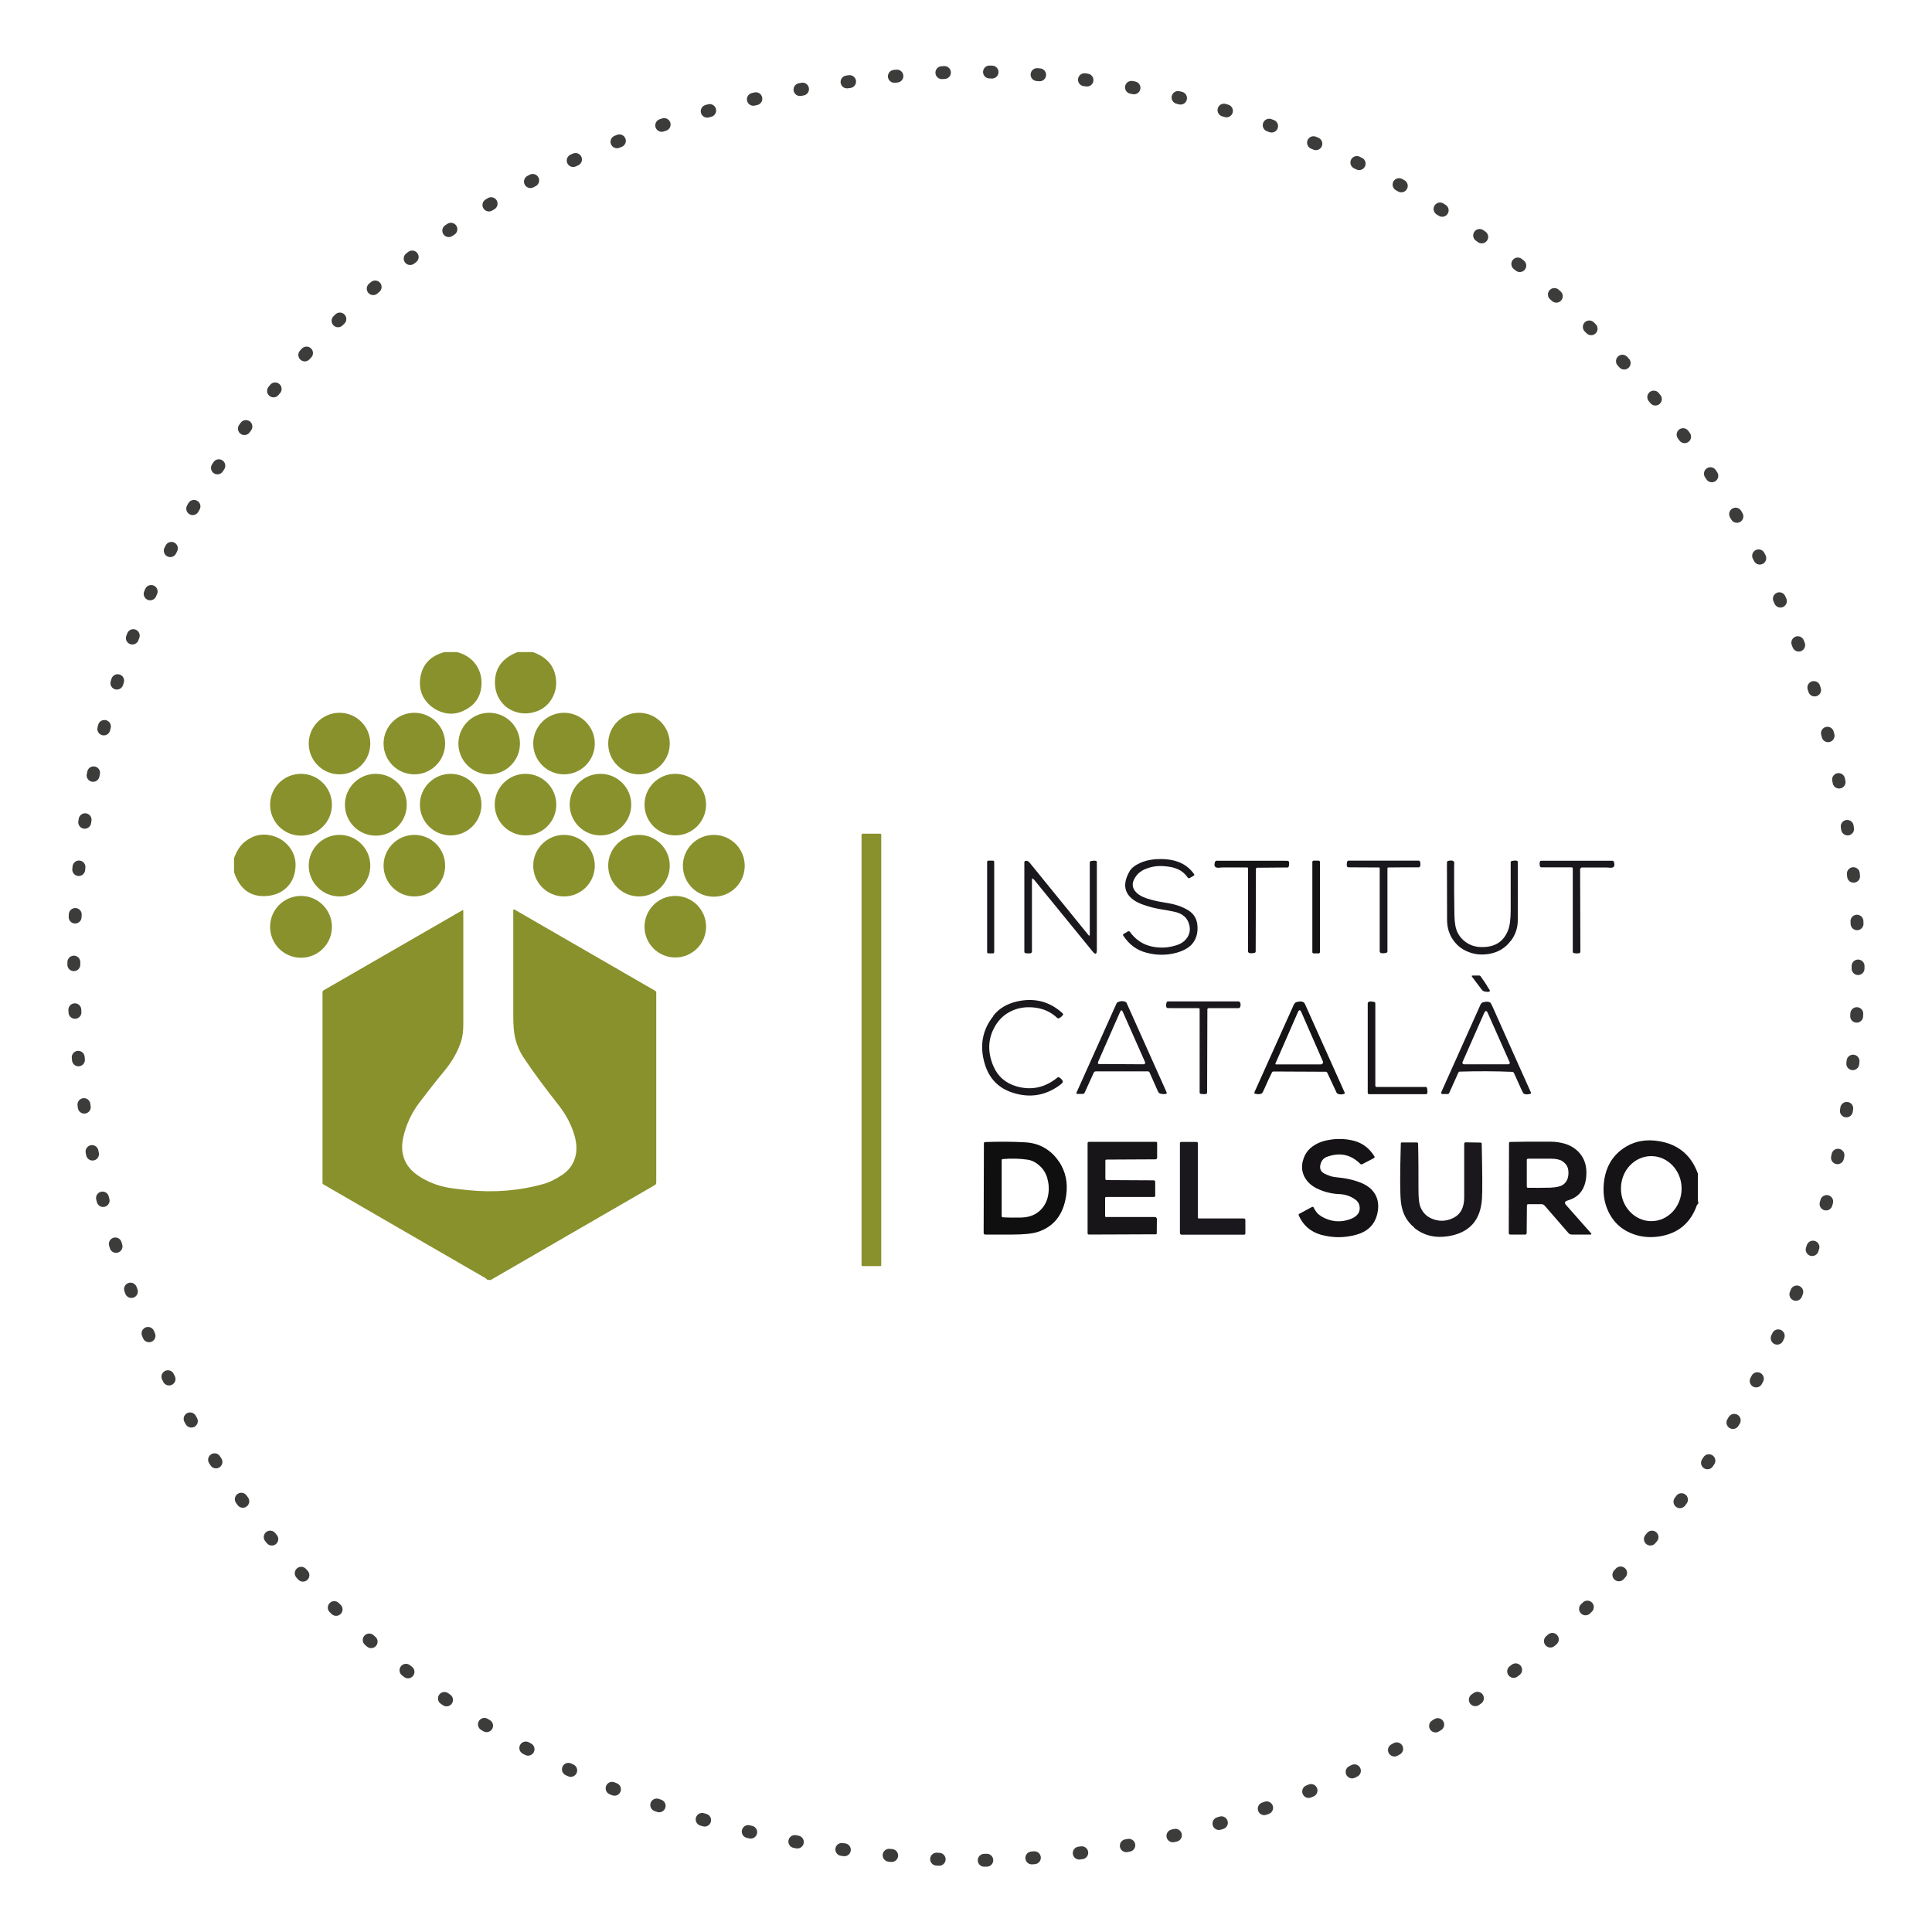 <svg xmlns="http://www.w3.org/2000/svg" id="Capa_1" viewBox="0 0 150 150"><defs><style>.cls-1{fill:#151315;}.cls-2{fill:#171518;}.cls-3{fill:#100f0f;}.cls-4{fill:#1a181c;}.cls-5{fill:#89912c;}.cls-6{stroke:#3c3c3b;stroke-dasharray:0 0 .2 3.5;stroke-linecap:round;stroke-miterlimit:10;}.cls-6,.cls-7{fill:none;}.cls-7{stroke:#171518;stroke-width:.28px;}</style></defs><path class="cls-6" d="m144.26,75c0,38.35-31.09,69.45-69.45,69.45-92.12-3.66-92.09-135.25,0-138.89,38.35,0,69.45,31.09,69.45,69.45Z"></path><path class="cls-7" d="m131.83,93.25c-.19.04-.21.13-.07.28"></path><path class="cls-5" d="m34.55,50.63h.94c.7.19,1.22.56,1.55,1.11.31.52.41,1.1.31,1.73-.13.8-.61,1.38-1.42,1.74-.51.23-1.04.26-1.56.1-.49-.15-.91-.42-1.24-.81-.44-.52-.6-1.14-.5-1.86.16-1.06.8-1.74,1.92-2.02"></path><path class="cls-5" d="m40.19,50.63h1.18c1.04.36,1.64,1.02,1.78,1.99.09.58-.01,1.11-.29,1.6-.31.54-.77.9-1.38,1.07-.62.17-1.2.12-1.75-.14-.4-.19-.72-.49-.96-.88-.21-.35-.33-.75-.34-1.21-.03-1.16.56-1.97,1.75-2.43"></path><path class="cls-5" d="m26.36,55.34c1.32,0,2.39,1.07,2.39,2.39s-1.07,2.39-2.39,2.39-2.39-1.07-2.39-2.39,1.07-2.39,2.39-2.39"></path><path class="cls-5" d="m32.17,55.34c1.32,0,2.39,1.07,2.39,2.39s-1.07,2.39-2.39,2.39-2.39-1.07-2.39-2.39,1.07-2.39,2.39-2.39"></path><path class="cls-5" d="m37.98,55.34c1.32,0,2.39,1.07,2.39,2.39s-1.07,2.39-2.39,2.39-2.39-1.07-2.39-2.39,1.07-2.39,2.39-2.39"></path><path class="cls-5" d="m43.79,55.34c1.32,0,2.39,1.07,2.39,2.39s-1.07,2.39-2.39,2.39-2.39-1.07-2.39-2.39,1.07-2.39,2.39-2.39"></path><path class="cls-5" d="m49.61,55.34c1.32,0,2.39,1.07,2.39,2.39s-1.07,2.39-2.39,2.39-2.39-1.07-2.39-2.39,1.07-2.39,2.39-2.39"></path><path class="cls-5" d="m23.37,60.08c1.32,0,2.4,1.07,2.4,2.4s-1.07,2.4-2.4,2.4-2.4-1.07-2.4-2.4,1.07-2.4,2.4-2.4"></path><path class="cls-5" d="m29.18,60.08c1.32,0,2.4,1.07,2.4,2.4s-1.07,2.4-2.4,2.4-2.4-1.07-2.4-2.4,1.07-2.4,2.4-2.4"></path><path class="cls-5" d="m34.99,60.08c1.32,0,2.39,1.07,2.39,2.39s-1.07,2.39-2.39,2.39-2.39-1.07-2.39-2.39,1.07-2.39,2.39-2.39"></path><path class="cls-5" d="m40.8,60.08c1.32,0,2.39,1.07,2.39,2.39s-1.07,2.39-2.39,2.39-2.39-1.07-2.39-2.39,1.07-2.39,2.39-2.39"></path><path class="cls-5" d="m46.62,60.08c1.32,0,2.39,1.07,2.39,2.39s-1.07,2.39-2.39,2.39-2.39-1.07-2.39-2.39,1.07-2.39,2.39-2.39"></path><path class="cls-5" d="m52.43,60.08c1.32,0,2.39,1.07,2.39,2.39s-1.07,2.39-2.39,2.39-2.39-1.07-2.39-2.39,1.07-2.39,2.39-2.39"></path><path class="cls-5" d="m66.95,64.73h1.41s.06.03.06.06v33.45s-.03.06-.06.06h-1.41s-.06-.03-.06-.06v-33.45s.03-.06.06-.06"></path><path class="cls-5" d="m18.17,67.71v-1.08c.21-.58.5-1.02.88-1.31.59-.45,1.22-.61,1.89-.48.62.12,1.13.42,1.52.91.41.52.57,1.14.45,1.86-.09.6-.37,1.08-.82,1.44-.4.32-.89.49-1.47.52-1.2.06-2.02-.56-2.45-1.86"></path><path class="cls-5" d="m26.36,64.82c1.32,0,2.39,1.07,2.39,2.39s-1.07,2.39-2.39,2.39-2.39-1.07-2.39-2.39,1.07-2.39,2.39-2.39"></path><path class="cls-5" d="m32.17,64.82c1.32,0,2.39,1.07,2.39,2.39s-1.07,2.39-2.39,2.39-2.39-1.07-2.39-2.39,1.07-2.39,2.39-2.39"></path><path class="cls-5" d="m43.79,64.82c1.32,0,2.39,1.07,2.39,2.39s-1.07,2.39-2.39,2.39-2.39-1.07-2.39-2.39,1.07-2.39,2.39-2.39"></path><path class="cls-5" d="m49.61,64.82c1.32,0,2.39,1.07,2.39,2.39s-1.07,2.39-2.39,2.39-2.39-1.07-2.39-2.39,1.07-2.39,2.39-2.39"></path><path class="cls-5" d="m55.42,64.82c1.32,0,2.4,1.07,2.4,2.4s-1.07,2.4-2.4,2.4-2.4-1.07-2.4-2.4,1.07-2.4,2.4-2.4"></path><path class="cls-4" d="m87.7,67.64c.15-.25.43-.47.84-.65.54-.24,1.19-.33,1.95-.28.98.07,1.72.45,2.22,1.16.02.03.02.08,0,.1,0,0,0,0,0,0l-.34.2c-.05.03-.12.01-.16-.04-.22-.32-.5-.54-.82-.67-.26-.11-.59-.18-1.01-.21-.47-.04-.93.02-1.37.19-.38.14-.67.36-.86.66-.31.46-.27.87.11,1.23.23.21.59.39,1.1.52.4.11.8.19,1.21.25.66.1,1.23.29,1.71.59.42.27.66.67.69,1.21.04.57-.11,1.04-.43,1.41-.26.29-.66.51-1.19.66-.77.21-1.56.21-2.37-.01-.75-.2-1.34-.65-1.78-1.34-.02-.03-.01-.08.02-.1,0,0,0,0,0,0l.38-.22s.08,0,.11.03c.46.64,1.05,1.03,1.78,1.17.66.13,1.3.08,1.93-.14.35-.12.61-.33.79-.62.16-.27.21-.58.13-.91-.13-.57-.53-.92-1.2-1.05-.33-.07-.65-.13-.99-.18-.4-.07-.8-.16-1.19-.29-.48-.15-.84-.33-1.08-.54-.63-.53-.69-1.25-.17-2.14"></path><path class="cls-4" d="m76.72,66.82h.39s.08.04.08.08v7.04s-.04.08-.08.08h-.39s-.08-.04-.08-.08v-7.04s.04-.08.08-.08"></path><path class="cls-4" d="m80.27,68.29c-.1-.12-.15-.11-.15.05v5.57s-.04.08-.07.09c-.1.03-.25.03-.43,0-.05,0-.09-.05-.09-.11v-6.96s.03-.08.07-.09c.13-.03.25.01.35.15,1.53,1.89,3.04,3.75,4.55,5.6.07.09.11.08.11-.04v-5.59c0-.05.04-.1.09-.11.17-.03.3-.04.39-.01.04.01.07.05.07.09v6.81c0,.36-.11.41-.34.12l-4.55-5.58Z"></path><path class="cls-1" d="m96.82,67.35c-.63,0-1.27-.01-1.9,0,0,0-.1,0-.29.02-.31.02-.41-.13-.29-.47.01-.04.05-.06.09-.07,1.75,0,3.51-.01,5.26,0,.2,0,.3,0,.32.01.09.05.1.2.05.43-.01.05-.05.08-.1.08l-2.38.02s-.07.03-.07.07l-.02,6.43c0,.06-.04.1-.09.11-.28.06-.45.04-.5-.08,0,0,0-.13,0-.38,0-2.03,0-4.07,0-6.1,0-.04-.03-.07-.07-.07"></path><path class="cls-1" d="m101.97,66.82h.43s.08.04.08.08v7.04s-.04.08-.08.08h-.43s-.08-.04-.08-.08v-7.04s.04-.08.08-.08"></path><path class="cls-4" d="m107.06,67.35c-.7,0-1.4-.01-2.1-.01-.19,0-.3,0-.32-.01-.09-.05-.1-.19-.05-.42.01-.05.06-.09.11-.09h5.44c.06,0,.11.04.12.1.05.24.02.38-.09.42,0,0-.11,0-.32,0-.69,0-1.37,0-2.06.01-.04,0-.07.03-.07.07v6.45c0,.05-.04.1-.1.11-.28.06-.45.04-.5-.08,0,0,0-.13,0-.38,0-2.03,0-4.07,0-6.1,0-.04-.03-.07-.07-.07"></path><path class="cls-4" d="m117.28,73.06c-.39.52-.92.85-1.56.98-.55.11-1.07.09-1.57-.08-.51-.17-.92-.45-1.24-.86-.37-.47-.56-1.03-.56-1.69,0-1.5-.01-2.98-.01-4.45,0-.05.04-.1.09-.12.34-.08.5,0,.48.21,0,.08-.01.13-.01.14-.01,1.28,0,2.55.02,3.82.01.63.09,1.08.24,1.38.18.37.46.66.82.87.32.18.68.28,1.11.27.99,0,1.65-.43,1.99-1.29.14-.34.21-.87.21-1.58,0-1.23,0-2.47,0-3.71,0-.05.04-.1.09-.11.17-.03.3-.04.39-.01.04.01.07.05.07.09.01,1.51.01,3.01,0,4.52,0,.6-.18,1.13-.54,1.61"></path><path class="cls-4" d="m122.68,67.49l.02,6.42s-.03.08-.07.09c-.1.03-.25.03-.43,0-.05-.01-.09-.06-.09-.11v-6.46c0-.05-.04-.09-.09-.09h-2.37s-.08-.03-.09-.07c-.03-.16-.03-.28,0-.38.01-.04.05-.06.09-.06h5.56s.08.03.09.07c.11.34.01.5-.31.47-.21-.02-.31-.02-.32-.02h-1.84c-.08,0-.15.07-.15.15h0Z"></path><path class="cls-5" d="m23.37,69.56c1.32,0,2.4,1.07,2.4,2.4s-1.07,2.4-2.4,2.4-2.4-1.07-2.4-2.4,1.07-2.4,2.4-2.4"></path><path class="cls-5" d="m52.43,69.56c1.32,0,2.39,1.07,2.39,2.39s-1.07,2.39-2.39,2.39-2.39-1.07-2.39-2.39,1.07-2.39,2.39-2.39"></path><path class="cls-5" d="m38.05,99.37h-.21c-.04-.06-.14-.14-.31-.23-4.13-2.38-8.27-4.78-12.43-7.19-.04-.02-.06-.06-.06-.1v-14.83c0-.05.03-.1.08-.13l10.8-6.23s.04,0,.05.01c0,0,0,.01,0,.02v8.89c0,.5-.06.92-.17,1.27-.26.79-.68,1.54-1.27,2.26-.68.82-1.34,1.66-1.98,2.51-.61.81-1.03,1.72-1.25,2.72-.16.75-.08,1.41.25,1.99.27.47.73.88,1.4,1.24.52.28,1.07.48,1.64.6.33.07.91.15,1.72.23,2.05.21,4.03.05,5.93-.49.43-.12.9-.36,1.42-.7.51-.34.85-.81,1.01-1.4.13-.48.11-1.02-.06-1.63-.24-.84-.65-1.62-1.22-2.35-1.15-1.46-2.06-2.7-2.73-3.71-.31-.47-.54-.99-.67-1.56-.09-.38-.14-.93-.14-1.67v-8.21c0-.08.03-.1.1-.06l10.91,6.3c.06.03.09.1.09.16v14.74c0,.08-.04.15-.11.19l-12.78,7.39Z"></path><path class="cls-4" d="m114.96,75.81c.21.28.41.58.58.88,0,0,.03.05.09.13.11.17,0,.22-.33.17-.11-.02-.2-.08-.27-.17l-.73-.97c-.06-.08-.04-.11.05-.11h.51s.08.03.11.07"></path><path class="cls-4" d="m77.12,78.86c.44-.56,1.05-.92,1.81-1.1,1.38-.32,2.57-.01,3.58.92.03.03.04.07.02.11-.08.12-.18.21-.32.27-.04.02-.08,0-.12-.02-.5-.48-1.11-.75-1.83-.82-.7-.07-1.33.05-1.88.35-.54.29-.95.73-1.24,1.32-.44.89-.45,1.85-.02,2.87.34.81.95,1.34,1.82,1.59,1.14.32,2.19.1,3.16-.69.05-.04.11-.04.16,0,.21.15.29.28.24.39-.02.04-.1.11-.26.23-1.1.79-2.3.98-3.61.56-1.12-.36-1.84-1.11-2.18-2.26-.41-1.39-.18-2.63.68-3.7"></path><path class="cls-4" d="m86.79,77.81c.19-.1.38-.11.59-.03.04.02.07.05.09.09,1,2.23,2,4.46,3,6.7.08.18.12.27.12.28,0,.1-.16.12-.47.07-.09-.02-.17-.08-.21-.17l-.67-1.51s-.06-.06-.1-.06h-4.06c-.07,0-.13.04-.16.1l-.72,1.58s-.06.07-.1.07h-.47s-.06-.02-.06-.05c0-.01,0-.02,0-.03l3.12-6.95s.05-.08.09-.1m.18.77l-1.72,3.91s0,.1.05.13c.01,0,.02,0,.04,0l3.47.02c.06,0,.11-.05.11-.11,0-.02,0-.03,0-.04l-1.73-3.91c-.07-.17-.15-.17-.22,0"></path><path class="cls-4" d="m93.74,78.35l-.02,6.49s-.03.08-.06.09c-.1.03-.25.02-.43,0-.05-.01-.09-.06-.09-.11v-6.46c0-.05-.04-.09-.09-.09h-2.12c-.19,0-.3,0-.31-.01-.09-.05-.11-.19-.05-.42.01-.05.06-.09.11-.09h5.49s.08.02.1.06c.07.13.07.27,0,.4-.02.04-.06.06-.1.06h-2.36s-.07.04-.07.08"></path><path class="cls-1" d="m100.48,77.96c.04-.08.11-.14.19-.16.34-.09.56-.04.64.14,1.03,2.3,2.06,4.59,3.09,6.89.02.04,0,.08-.03.09h0c-.17.07-.34.07-.51,0-.04-.01-.07-.05-.09-.09l-.73-1.56s-.06-.06-.1-.06l-4.08-.02s-.08.02-.1.06c-.2.4-.39.81-.57,1.23-.11.25-.18.38-.21.4-.11.08-.28.09-.53.04-.04,0-.07-.05-.06-.09,0,0,0-.01,0-.02l3.08-6.85Zm.28.64l-1.74,3.98s0,.05.02.06c0,0,.01,0,.02,0h3.49c.09,0,.17-.07.17-.16,0-.02,0-.05-.01-.07l-1.67-3.82c-.09-.21-.18-.21-.28,0"></path><path class="cls-2" d="m106.87,84.39h3.82c.06,0,.1.05.11.1.03.17.04.3.01.39-.01.04-.05.07-.1.07h-4.42c-.05,0-.1-.04-.1-.1v-6.6c0-.25,0-.37,0-.38.05-.12.21-.15.5-.08.05.01.09.06.09.11v6.42s.04.07.08.07"></path><path class="cls-4" d="m117.47,83.22c-1.38-.06-2.76-.06-4.14-.02-.04,0-.08.03-.1.07l-.71,1.58c-.02.05-.06.09-.1.09h-.47s-.07-.05-.06-.09c0-.01,0-.02,0-.03l3.06-6.83c.04-.09.12-.16.22-.18.24-.06.41-.05.52.02.05.03.12.16.22.39.98,2.21,1.97,4.41,2.95,6.6.02.04,0,.09-.04.11,0,0-.01,0-.02,0-.24.06-.42.05-.52-.04-.02-.02-.09-.15-.2-.39-.18-.4-.36-.8-.54-1.2-.02-.04-.06-.07-.1-.07m-2.21-4.58l-1.68,3.81c-.03.06,0,.13.06.16.02,0,.03.01.05.01h3.47s.09-.04.09-.09c0-.01,0-.02,0-.04l-1.71-3.85c-.09-.21-.18-.21-.28,0"></path><path class="cls-1" d="m101.34,91.48c-.28-.47-.33-.99-.13-1.53.13-.39.36-.69.68-.93.31-.23.67-.39,1.1-.48.38-.08.74-.12,1.07-.11.38,0,.74.06,1.06.14.67.18,1.2.58,1.59,1.21.03.04.01.1-.03.13,0,0,0,0,0,0l-.94.49s-.08.01-.11-.02c-.73-.74-1.59-.93-2.59-.57-.26.09-.43.28-.51.56-.1.35,0,.6.32.76.16.08.33.15.51.2.12.04.3.06.54.09.47.04.92.13,1.37.27.53.16.93.38,1.2.65.48.48.64,1.11.47,1.87-.19.85-.73,1.4-1.63,1.65-.92.26-1.84.26-2.77,0-.81-.24-1.38-.74-1.71-1.51-.02-.04,0-.08.03-.1l1.02-.55s.09,0,.11.04c0,0,0,0,0,0,.07.16.16.3.27.43.1.11.23.21.4.31.67.37,1.36.44,2.07.21.33-.1.56-.25.7-.44.13-.18.17-.4.12-.64-.04-.19-.15-.36-.34-.49-.35-.25-.76-.39-1.21-.41-.55-.02-1.07-.14-1.56-.35-.51-.21-.88-.51-1.1-.89"></path><path class="cls-1" d="m131.82,91.1v2.15c-.18.04-.2.13-.06.28-.49,1.43-1.48,2.25-2.96,2.47-.8.12-1.54.02-2.23-.28-.69-.3-1.22-.78-1.58-1.43-.38-.68-.54-1.44-.48-2.29.1-1.35.68-2.35,1.76-2.99.73-.43,1.57-.57,2.54-.41,1.49.25,2.49,1.08,3.01,2.51m-3.61,3.7c1.3,0,2.35-1.13,2.35-2.53,0-1.39-1.06-2.52-2.36-2.52-1.3,0-2.36,1.13-2.35,2.53,0,1.39,1.06,2.52,2.36,2.52Z"></path><path class="cls-3" d="m82.22,90.18c.51.77.7,1.64.56,2.62-.21,1.49-.95,2.44-2.22,2.85-.41.13-1.06.2-1.94.2h-2.13c-.07,0-.12-.06-.12-.12l.02-6.99s.03-.07.07-.07c1.05-.04,2.1-.04,3.14.02.55.03,1.06.17,1.51.44.43.25.8.6,1.1,1.05m-1.62.22c-.26-.2-.52-.32-.79-.36-.59-.09-1.24-.11-1.96-.05-.04,0-.07.04-.07.08v4.37s.03.07.07.07c.49.03.98.03,1.47.02.65-.02,1.17-.24,1.55-.66.28-.31.46-.69.53-1.14.07-.43.04-.86-.09-1.3-.13-.42-.37-.77-.72-1.03"></path><path class="cls-2" d="m85.87,94.49h3.8c.08,0,.15.07.15.15h0s-.01,1.12-.01,1.12c0,.04-.03.07-.07.07l-5.22.02s-.08-.04-.08-.08v-7.02c0-.05.05-.1.11-.1h5.2c.05,0,.09.04.09.09v1.15c0,.06-.06.12-.13.12l-3.81.02s-.08.03-.08.07v1.45s.03.07.07.07l3.68.02c.07,0,.12.05.12.12v1.08c0,.05-.03.09-.09.09h-3.71c-.05,0-.09.04-.09.09h0s0,1.4,0,1.4c0,.04.03.07.07.07"></path><path class="cls-4" d="m93.08,94.6h3.5c.06,0,.11.06.11.11v1.06c0,.05-.04.09-.09.09h-4.87c-.07,0-.12-.06-.12-.12v-6.99c0-.05.04-.09.09-.09h1.21c.05,0,.09.04.09.09v5.79s.04.07.08.07"></path><path class="cls-2" d="m121.71,93.21c-.23.06-.27.18-.11.36l1.92,2.17c.06.07.05.11-.05.11h-1.44c-.1,0-.19-.04-.26-.12l-1.84-2.12c-.06-.07-.15-.12-.24-.12h-1.07s-.07.04-.07.08l-.02,2.17c0,.06-.05.11-.1.11h-1.18c-.06,0-.11-.05-.11-.12l.02-7s.03-.07.07-.07c.86-.02,1.92-.03,3.18-.02.38,0,.74.06,1.09.16.37.11.68.29.94.52.54.49.78,1.15.72,1.96-.07,1.03-.55,1.67-1.44,1.92m-.42-3.05c-.21-.13-.5-.19-.88-.19h-1.8s-.08.03-.08.08v2.11s.03.07.07.07c.6.01,1.18,0,1.75-.01.46-.02.79-.09.98-.22.32-.22.46-.57.43-1.05-.02-.34-.18-.6-.47-.78"></path><path class="cls-4" d="m109.81,95.31c-.6-.48-.94-1.13-1.04-1.96-.08-.69-.08-2.21-.01-4.57,0-.04.03-.08.07-.08h1.2s.07.03.07.08c.03,1.2.03,2.4.03,3.6,0,.59.04,1,.12,1.24.16.46.45.79.88.98.54.24,1.08.24,1.62,0,.62-.27.93-.81.93-1.63v-4.19s.04-.09.08-.09h0l1.21.02s.07.03.07.08c.05,2.3.06,3.72.02,4.26-.1,1.69-.97,2.66-2.62,2.93-1.02.16-1.9-.05-2.65-.66"></path><path class="cls-4" d="m131.83,93.25v.21s-.05.04-.07.07c-.14-.15-.12-.24.07-.28"></path></svg>